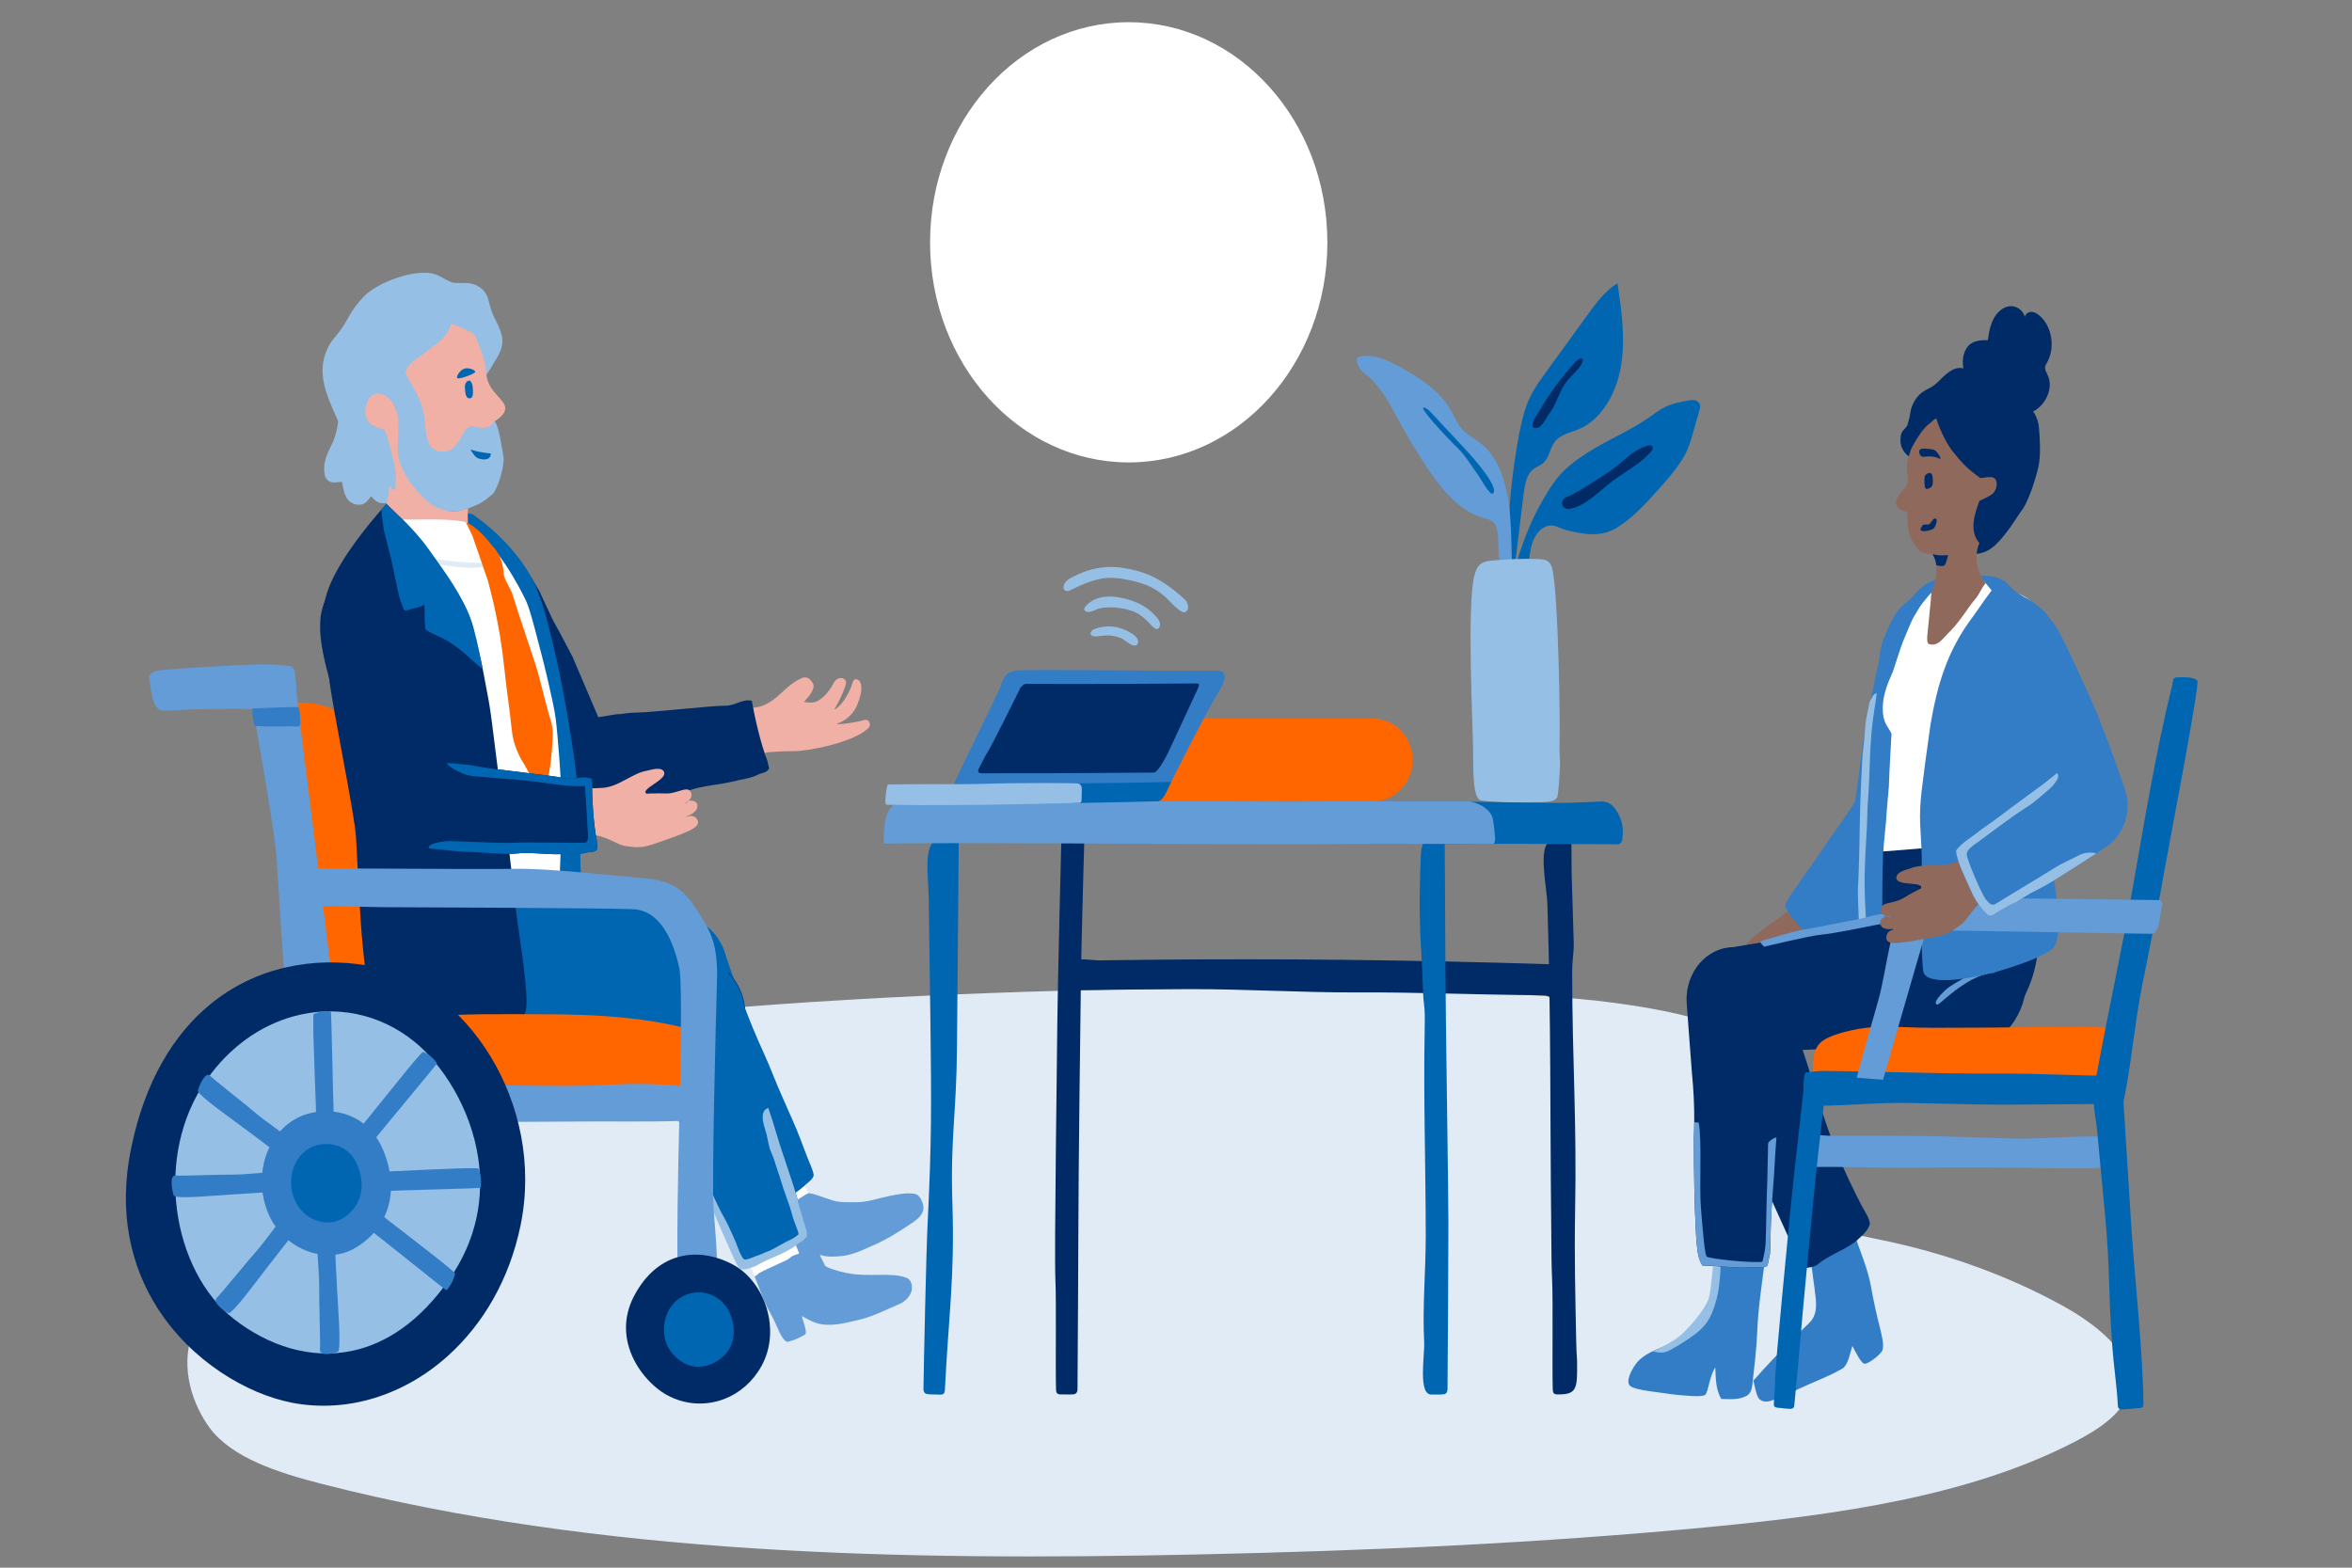 <?xml version="1.0" encoding="UTF-8"?>
<svg id="Ebene_1" xmlns="http://www.w3.org/2000/svg" version="1.1" xmlns:xlink="http://www.w3.org/1999/xlink" viewBox="0 0 522 348">
  <rect x="0" y="0" width="522" height="348" fill="#808080" stroke="none"/>
  <!-- Generator: Adobe Illustrator 29.6.1, SVG Export Plug-In . SVG Version: 2.1.1 Build 9)  -->
  <defs>
    <style>
      .st0 {
        fill: #f60;
      }

      .st1 {
        fill: #f0b0a6;
      }

      .st2 {
        fill: #639cd6;
      }

      .st3 {
        fill: #fff;
      }

      .st4 {
        fill: #0066b2;
      }

      .st5 {
        fill: none;
      }

      .st6 {
        fill: #337dc7;
      }

      .st7 {
        fill: #8f695c;
      }

      .st8 {
        fill: #96bfe5;
      }

      .st9 {
        fill: #e0ebf5;
      }

      .st10 {
        fill: #002b66;
      }

      .st11 {
        clip-path: url(#clippath);
      }
    </style>
    <clipPath id="clippath">
      <rect class="st5" x="27.93" y="4.93" width="459.78" height="340.58"/>
    </clipPath>
  </defs>
  <g class="st11">
    <path class="st4" d="M337.2,96.19c.53-2.74,1.16-5.48,2.34-7.96.95-2,2.24-3.78,3.52-5.54,3.07-4.24,6.14-8.47,9.21-12.71,1.95-2.69,3.98-5.46,6.72-7.09.89,6.06,1.79,12.26.79,18.3-1,6.04-4.29,11.98-9.48,14.12-1.89.78-4.09,1.14-5.34,2.9-.97,1.37-1.15,3.36-2.35,4.48-.66.62-1.55.87-2.26,1.42-1.58,1.22-1.97,3.59-2.23,5.71-.54,4.44-1.05,8.89-1.62,13.32-.7,5.35-2.32,3.39-2.11-.9.43-8.72,1.15-17.49,2.8-26.05"/>
    <path class="st10" d="M349.55,80.45c.35-.39.94-.9,1.42-.89.31,0,.35.24.32.47-.19,1.54-2.86,3.49-3.99,5.22-1.55,2.38-1.74,4.26-3.51,6.65-.83,1.13-1.68,3.48-3.26,3.08-1.33-.34.77-3.14,1.36-4.17,1.98-3.43,4.56-6.92,7.66-10.37"/>
    <path class="st4" d="M343.28,109.5c1.22-1.98,2.47-3.77,4.2-5.37,1.91-1.77,4.05-3.22,6.25-4.51,4.06-2.38,8.37-4.26,12.26-6.96,1.16-.81,2.29-1.69,3.55-2.31,1.61-.79,3.37-1.11,5.11-1.43.53-.1,1.07-.19,1.59-.05.52.14,1.01.57,1.09,1.16.04.33-.05.65-.14.97-.49,1.74-.99,3.48-1.48,5.22-.35,1.22-.69,2.44-1.2,3.59-.43.99-.98,1.91-1.56,2.8-1.42,2.14-3.09,4.05-4.78,5.94-2.59,2.9-5.23,5.79-8.35,7.96-.7.49-1.43.94-2.2,1.28-2.3,1.01-4.81.93-7.21.49-1.21-.22-2.49-.48-3.66-.9-1.01-.37-1.79-.86-2.93-.7-1.72.24-3.04,1.89-3.67,3.67-.63,1.79-.74,3.74-1.04,5.63-.28,1.77-1.02,27.46-3,27.83-2.79.52-.64-24.76-.26-26.18.05-.18.09-.35.14-.53,1.57-5.86,3.69-11.59,6.77-16.68.18-.3.36-.59.54-.88"/>
    <path class="st2" d="M332.52,120.53c-.02-1.77-.09-3.86-1.42-4.85-.55-.41-1.23-.54-1.88-.72-5.2-1.42-9.08-6.14-12.29-10.88-2.23-3.29-4.3-6.7-6.22-10.22-1.98-3.64-3.86-7.5-6.87-10.12-.66-.58-1.38-1.09-1.93-1.8-.55-.71-.92-1.67-.72-2.58,3.24-1.13,6.69.52,9.72,2.22,4.23,2.36,8.58,5.07,11.11,9.52.78,1.36,1.37,2.88,2.37,4.05,1.24,1.45,2.97,2.24,4.43,3.41,3.75,3.02,5.35,8.34,6.09,13.41.92,6.34.81,32.95.71,39.37-.01.73.16,3.55-.99,2.93-.84-.45-1.01-23.36-1.18-24.27-.57-3.11-.88-6.29-.92-9.47"/>
    <path class="st10" d="M355.48,105.79c1.44-.93,2.87-1.9,4.2-3.02.8-.67,1.56-1.39,2.38-2,1.09-.81,2.29-1.43,3.55-1.83.43-.13,1.01-.16,1.18.29.13.35-.12.72-.35,1-2.39,2.8-5.68,4.38-8.55,6.56-3.07,2.33-5.87,5.47-9.53,6.18-.97.19-2.05-.62-1.56-1.84.31-.76,1.26-.89,1.87-1.21,2.33-1.2,4.58-2.69,6.8-4.13"/>
    <path class="st4" d="M323.7,99.64c-3.16-3.03-8.64-9.12-7.8-9.16.84-.04,1.81,1.21,2.58,2.03,2.38,2.55,4.76,5.1,7.13,7.65.84.89,7.41,8.19,5.7,9.41-.66.47-2.73-3.4-3.21-4.04-1.27-1.7-2.9-4.44-4.41-5.89"/>
    <path class="st8" d="M326.95,166.87c-.1-6.39-1.4-33.05.29-39.16.21-.76.45-1.54.95-2.12.78-.89,1.99-1.07,3.1-1.17,3.34-.32,6.69-.43,10.04-.33.93.03,1.97.12,2.6.88.43.51.58,1.23.71,1.91,1.18,6.19,1.68,32.68,1.48,39-.06,1.84.2,2.84.08,4.68-.08,1.34-.23,4.31-.51,6.12-.28,1.81-4.5,1.29-6.32,1.43-3.1.24-8.66-.12-10.64-.42-1.98-.3-1.73-7.41-1.79-10.82"/>
    <path class="st9" d="M143.14,225.47c-24.3,2.48-51.42,11-53.26,22.8-1.36,8.74-4.46,24.52-14.56,26.77-41.34,9.21-35.95,32.2-28.79,41.91,4.91,6.67,15.27,10,25.04,12.49,61.78,15.79,128.61,17.05,194.02,15.63,38.18-.82,76.37-2.5,114.25-6.14,28.28-2.72,57.38-6.83,80.66-18.9,5.14-2.66,10.19-5.98,11.75-10.45,2.68-7.65-5.77-14.92-14.38-19.68-11.97-6.62-25.63-11.59-40.05-14.59-6.07-1.26-12.92-2.51-16.21-6.44-2.52-3.01-3-16.91-4.15-20.45-4.2-12.95-3.99-21.11-39.33-25.82-35.34-4.71-139.89-4.79-214.96,2.87"/>
    <path class="st10" d="M429.28,89.56c-.09,5.02-.45,9.9,3.74,11.81.38.17.06,9.39,1.15,10.64,1.08,1.26.82,9.57,2.2,10.39.21.12,2.09,1.35,5.08-.36,2.99-1.72,6.76-8.15,7-8.42,1.68-1.92,3.38-7.44,3.96-10.03.54-2.4.34-6.24.11-8.71-.41-4.44-4.5-6.91-8.01-9.1-.78-.49-1.62-.9-2.52-1-.45-.05-.91-.02-1.35-.14-.7-.19-1.27-.75-1.85-1.21-3.48-2.77-5.24-1.96-7.76.44-.63.6-1.22,1.27-1.93,1.76-.66.47-1.42.75-2.1,1.18-1.61,1.02-2.76,2.88-3.04,4.91-.16,1.15-.33,1.45-.61,2.56-.19.74-1.22,1.15-1.45,2.27-.73,3.44,2.01,4.94,2.01,4.94,0,0,1.15-1.4,1.87-2.65.31-.54.36-.93,1.1-.96,2.29-.1,1.88-2.78,3-4.99"/>
    <path class="st6" d="M411.68,274.23c-3.3,1.13-6.63,2.34-9.92,3.69.23,3.56.91,7.08,1.25,10.65.16,2.02-.08,3.85-1.59,5.21-3.49,3.34-6.9,6.76-10.2,10.37-.68.76-1.34,1.57-2.08,2.3.34,1.27.5,2.79,1.16,3.94.7.8,1.63.85,2.57.61,2.14-.64,4.22-1.59,6.19-2.62,3.27-1.57,6.84-2.81,9.97-4.66,1.25-1.03,1.54-3.39,2.08-4.94.81,1.49,2,4.02,2.79,3.95.79-.07,3.01-1.58,3.87-2.92.45-1.52-.19-3.41-.5-4.92-.78-3.02-1.45-6.03-2-9.14-.69-4.06-2.35-7.65-3.59-11.51"/>
    <path class="st10" d="M400.56,281.5c.85-.13,1.69-.19,2.51-.57,2.79-2.35,5.7-3.1,8.63-5.23,1.17-1.04,2.86-2.35,3.3-3.98-.11-1.47-1.22-2.88-1.86-4.14-4.01-7.79-6.44-13.6-9.13-22.03-3.15-9.88-4.04-14.25-7.72-20.82-1.17-2.09-2.21-3.41-2.71-4.64-.15-.36-.41-.98-.59-1.41-.07-.16-.16-.32-.24-.47-.12-.21-.24-.43-.37-.64-3.05-4.85-9.06-6.05-13.43-2.68-4.11,3.17-5.3,9.22-2.92,13.97,2.07,4.49,3.93,8.38,5.96,13.07,4.77,10.84,9.95,21.5,14.75,32.3,1.7,2.71,3.1,4.07,3.83,7.27"/>
    <path class="st10" d="M345.28,214.1c-.71,2.37-1.14,4.85-1.28,7.34-.72-.72-1.82-.53-2.79-.53-14.41-.1-26.46-.67-39.71-.61-12.57.06-25.14-.77-37.71-.73-8.05.03-16.09.11-24.14.24-.55.01-1.19-.03-1.49-.54-.16-.28-.18-.62-.19-.95-.01-1.12-.11-4.25.75-5.01.78-.68,4.13-.11,5.16-.12,3.68-.06,7.37-.1,11.05-.14,7.27-.07,14.55-.1,21.82-.1,14.64,0,29.28.17,43.92.48,8.2.17,16.41.39,24.61.66"/>
    <path class="st4" d="M208.03,186.3c-3.25,1.34-1.96,8.09-1.9,13.44.1,9.12.26,18.24.37,27.36.22,18.28.28,26.12-.62,44.38-.34,6.9-.82,30.03-.93,36.75-.01.86.35,1.16.88,1.24.8.11,1.95.06,2.75.1.86.04-.89.03.15.01.87-.01.96-.47.99-1.27.79-16.1,2.18-24.67,1.66-40.91-.49-15.23.91-19.87,1.01-35.17.09-14.84.31-30.46.38-45.33-2.18-.91-3.69-1.04-4.74-.61"/>
    <path class="st4" d="M320.61,184.58s.17,21.7.19,30.88c.02,9.18.65,48.24.66,56.03.01,6.91-.16,30.09-.2,36.81,0,.86-.38,1.16-.9,1.21-.99.11-2.01.03-3,.04.02.05.39.01.44.02-3.18.25-1.57-8.77-1.72-11.64-.41-7.83.35-15.68.35-23.53,0-15.24-.53-30.45-.24-45.68.14-7.04-.25-3.61-.44-10.64-.1-3.79-.41-7.56-.55-11.35-.21-5.58-.12-11.19.13-16.77.19-4.28,1.9-4.06,5.28-5.37"/>
    <path class="st10" d="M348.52,184.28c.25,8.31.5,16.63.75,24.94.06,2.13-.35,4.14-.35,6.23.04,21.46,1.05,32.52.65,53.97-.17,9.43.06,18.86.25,28.29.09,4.6.23,2.24.2,6.85-.03,4.2-.72,5.04-4.54,4.98.28.01.69.02.1,0-.88-.04-.95-.5-.97-1.3-.14-5.4.09-19.39-.14-24.24-.17-3.48-.14-6.97-.18-10.45-.31-27.74-.02-45.07-.86-72.8-.1-3.18-1.59-10.11-.35-12.95.92-2.1,3.81-2.5,5.66-3.22,0,0,.15,19.29.18,29.19"/>
    <path class="st10" d="M240.77,182.06s-.7,24.28-.85,33.46c-.15,9.18-.59,48.18-.58,55.97,0,6.91-.16,30.09-.2,36.81,0,.86-.38,1.16-.9,1.21-.8.09-1.95,0-2.75.02-.86.02.89.05-.15.01-.88-.04-.95-.5-.97-1.3-.14-5.4.09-19.39-.14-24.24-.27-5.57.39-50.02.43-56.97.04-6.95.95-42.97.95-42.97l5.16-2.01Z"/>
    <path class="st4" d="M355.19,177.92c2.3-.07,3.35,1.36,4.28,3.37.93,2.01.72,3.8.58,5.02-.08.68-.48,1.11-1.03,1.11-3.94,0-24.41-.14-27.03-.1-24.38.37-84.56-1.58-108.94-1.21-.17-11.13,7.21-7.15,15.65-7.04,8,.11,14.31.6,22.31.42,7.76-.17,49.59-1.2,57.34-1.55,3.42-.16,18.73.28,28.17.29,2.48,0,7.93-.28,8.65-.31"/>
    <path class="st2" d="M325.16,177.86c2.57-.08,5.88,1.78,6.21,4.15.19,1.36.39,2.95.45,4.05.04.81-.24,1.26-.42,1.26-.07,0-1.84.07-2.25.06-4.18-.02-22.58-.11-25.18-.07-24.38.37-83.45-.42-107.83-.04-.17-11.13,3.82-9.84,12.26-9.73,8,.11,15.96.38,23.96.2,7.76-.17,50,.3,57.98.2,4.32-.2,31.35.04,34.83-.07"/>
    <path class="st0" d="M61.31,156.28s7.17-1.02,11.41.69c4.24,1.71,6.54,4.72,7.63,10.71,1.08,5.99,1.99,23.63,3.37,30.39,1.38,6.76,5.2,26.45,4.81,26.45s-18.74-3.17-18.74-3.17c0,0-7.28-54.05-7.38-56.78-.1-2.72-1.09-8.28-1.09-8.28"/>
    <path class="st0" d="M168.94,144.04c-.01.09-.04.18-.07.28,0-.03,0-.04,0-.06.03-.07.05-.15.07-.21"/>
    <path class="st3" d="M177.48,261.42c.7,1.19,1.35,2.39,2.01,3.59l.04.07c.19.33.38.67.58,1,.06.12.11.26.16.41.98,2.61.17,5.7-2.05,7.29-2.17,1.56-4.97,1.17-6.74-.77-.06-.06-.12-.13-.17-.19-.02,0-.02-.02-.02-.03-.15-.18-.29-.38-.43-.59-.05-.06-.08-.11-.11-.17-.83-1.2-1.66-2.57-2.36-4.05.07-.2.16-.38.24-.57.23-.49.56-.92.99-1.18.45-.28.9-.63,1.32-1.01.69-.59,1.36-1.25,2.04-1.85,0,0,0-.01.01,0,1.4-1.26,2.83-2.27,4.48-1.93"/>
    <path class="st4" d="M159.73,208.99c.31.53.58,1.07.81,1.63.16.39.3.82.43,1.25,1.91,5.64,3.83,10.66,6.08,16.25.78,1.91,1.61,3.73,2.43,5.58.77,1.73,1.54,3.47,2.25,5.31,1.38,3.45,2.66,6.14,4.17,9.64.89,1.89,2.57,6.33,3.3,8.32.39,1.04,1.26,2.74,1.38,3.85.01.95-1.59,1.86-2.11,2.47-2.63,2.38-5.72,3.39-8.42,5.47-.87.38-2.56,1.39-3.44.81-.8-.63-1.76-2.82-2.37-3.69-2.71-4.8-6.34-11.7-9.12-16.44-.91-1.49-1.86-3.14-2.84-4.84-2.44-4.34-4.94-9.15-6.74-13.29-1.8-3.57-3.26-6.87-4.77-10.13-2.56-5.5-.99-12.33,3.77-15.76,5.09-3.66,11.89-2.07,15.2,3.57"/>
    <path class="st10" d="M149.88,216.14c.24.42.74.53,1.12.26.38-.27.48-.82.24-1.24-.24-.42-.74-.53-1.12-.26-.37.27-.48.82-.24,1.24"/>
    <path class="st2" d="M171.1,271.04c.33-.36.67-.72,1-1.08,2.38-1.7,4.76-3.76,7.33-5.11,1.62.17,3.3,1.01,4.99,1.49,1.79.65,3.56.52,5.4.53,2.63.05,4.94-.84,7.55-1.38,1.85-.36,3.78-.77,5.57-.49,1.29.16,2.12,2.16,2,3.44-.25,1.26-1.17,2.09-2.17,2.8-2.96,1.99-5.95,3.95-9.18,5.29-2.32,1.05-4.61,2.15-7.21,2.33-1.67.11-2.81.21-4.42-.32.19.7,1.83,3.22,1.49,3.94-1.05.99-2.28,1.87-3.58,2.43-.58.3-1.45-.63-1.8-1.23-.87-1.3-2.21-3.32-3.28-4.6-1.81-2.19-3.04-4.68-4.55-7.09.41-.41.67-.72.85-.97"/>
    <path class="st4" d="M111.71,133.79s.07.01.1.02c.01,0,.02,0,.03,0,.37.12.61.51.57.94-.05.48-.44.83-.88.78-.13-.02-.25-.07-.36-.14-.06-.04-.11-.09-.15-.15h0c-.14-.18-.22-.42-.19-.68.05-.48.44-.83.88-.78"/>
    <path class="st10" d="M115.92,125.88c.38.35.72.72,1.04,1.1.11.13.21.27.31.39.53.64.97,1.23,1.09,1.54.2.5,1.35,2.13,1.68,3.01.34.88,2.03,4.28,2.27,4.9s1.6,3.01,2.06,3.84c.45.82,2.71,5.17,2.71,5.17,1.29,3.12,7.15,16.59,8.12,19.21.03.06.06.14.08.21.01.03.02.03.04.05h0c1.47,3.3,1.14,7.38-1.13,10.37-2.5,3.29-6.56,4.24-9.95,2.67-.14-.07-.29-.13-.41-.22-.71-.43-1.34-.88-1.92-1.41-1.72-1.47-3.11-3.36-5-5.65-2.13-3.28-3.6-4.65-6.08-8.35-2.92-5.1-3.92-5.95-6.73-11.2-2.07-3.38-4.29-6.9-5.7-10.86-.05-.16-.11-.33-.15-.49-.31-.98-.56-2.03-.75-3.08,0-.02,0-.04,0-.05-.39-3.35.44-6.86,2.55-9.65,4-5.27,11.1-5.94,15.85-1.51"/>
    <path class="st4" d="M109.06,134.62s.06.04.09.06c.01,0,.02.01.03.02.31.26.42.73.23,1.12-.2.44-.69.62-1.09.39-.12-.07-.22-.17-.29-.28-.04-.06-.07-.13-.1-.2,0,0,0,0,0,0-.08-.23-.07-.49.04-.72.2-.44.69-.61,1.09-.39"/>
    <path class="st1" d="M188.63,153.1c-.65,1.51-2.17,3.94-3.48,4.41.79-1.22,2.4-4.56,2.61-5.82.21-1.26-1.84-1.86-2.79.02-1.09,2.15-2.68,3.52-3.72,4-1.04.49-2.8.09-2.8.09,1.32-1.44,2.71-3.14,1.84-4.34-.88-1.21-1.63-1.36-2.77-.72-3.3,1.57-4.87,4.69-8.48,6-.61.24-2.9.45-3.51.69h0c-1.71.37-3.21,1.78-3.71,3.87-.5,2.1.28,4.4,1.89,5.64,1.26.97,2.69,1.13,3.98.75,1.11-.26,2.4-.76,3.57-.76,2.19-.2,5.08-.19,5.08-.19,3.47-.03,13.38-2.06,16.43-5.16.73-.75.02-2.07-.94-1.76-1.69.55-6.52,1.21-6.04.81,0,0,3.11-.83,4.5-4.25,1.39-3.43.92-5.1.09-5.49-1.08-.52-1.09.73-1.74,2.24"/>
    <path class="st10" d="M166.85,155.55c.7,3.93,1.99,9.6,3.45,13.3l.41,1.76c-.71,1.05-1.43.82-2.49,1.35-1.78.91-3.9,1.05-5.78,1.57-2.21.56-6.91.98-9.05,1.79-2.22.79-8.25,1.49-10.49,1.89-1.21.3-6.25.89-8.98,1.12-.12.01-.24.02-.35.03-.51.06-.92.08-1.15.09-1.23.06-2.71.31-4.14.35-.74,0-1.47-.03-2.15-.18-.03-.02-.07-.02-.08-.02-.11-.03-.22-.06-.32-.07-.05-.01-.09-.04-.13-.04-.18-.03-.35-.1-.52-.14-.51-.17-1.01-.39-1.49-.68-.05-.03-.1-.06-.15-.09-4.12-2.48-5.69-8.18-3.52-12.82,1.22-2.56,3.31-4.26,5.69-4.86.54-.14,1.08-.21,1.63-.25.02,0,.05.01.08,0,.09,0,.18,0,.28,0,.67-.07,3.86-.38,4.9-.39.8-.11,1.45-.22,2.04-.33h0c1.19-.21,2.11-.4,3.32-.43,1.24-.21,2.51-.31,3.81-.33,2.79-.02,16.71-1.56,19.16-1.51,2.33.09,3.78-1.59,6.03-1.1"/>
    <path class="st4" d="M127.9,172.35c.8,7.6,1.63,45.84,1.63,45.84,0,0-.14.39-.55,1.01-1.24,1.93-4.92,6.05-14.07,7.23-12.08,1.55-14.33-7.57-14.33-7.57,0,0-7.33-47.64-8.09-54.88-.76-7.24.25-35.74-.13-39.37-.38-3.62,4-12.82,12.51-10.45,0,0,10.56,6.86,14.52,17.16.03.05.04.1.06.15.78,2.05,1.54,4.59,2.28,7.41.59,2.24,1.15,4.66,1.69,7.15,2.22,10.16,3.96,21.44,4.47,26.34"/>
    <path class="st4" d="M127.9,172.35c.8,7.6,1.63,45.84,1.63,45.84,0,0-.14.39-.55,1.01-.75-4.73-1.19-17.51-1.28-18.36-.15-1.47-.06-2.56-.2-4.02-.12-1.22-.15-3.28-.17-4.48,0-1.68-.21-3.64-.22-4.49-.01-1.97-.38-4-.47-5.76-.22-4.45-.25-5.64-.75-10.46-.42-3.99-.75-5.77-1.49-10.97-.28-1.89-1.22-7.64-1.67-10.25-.24-1.34-.29-2.63.25-3.86.1-.24.26-.42.45-.54,2.22,10.16,3.96,21.44,4.47,26.34"/>
    <path class="st10" d="M110.04,199.66v-.04s12.37,1.47,19.59,3.83c2.69.87,7.04,2.08,7.04,2.08,3.41,1.66,7.13,2.89,10.6,4.38,3.18,1.35,7.1,2.48,10.09,3.45.38.11.76.26,1.14.43,4.5,1.98,7.43,7.11,6.84,12.71-.7,6.67-6.15,11.45-12.16,10.68-.37-.05-.75-.12-1.1-.21-3.64-.9-7.29-1.7-11.52-2.19-2.75-.59-6.37-1.29-9.88-1.94-6.23-1.17-12.58-.65-18.75.89-2.31.58-4.72.7-7.1.32h-.08c-8.72-1.63-14.8-10.94-12.84-21.01,1.75-9.01,9.82-14.99,18.01-13.39.04,0,.08.02.12.02"/>
    <path class="st10" d="M106.82,217.69c.44.27,1.01.1,1.25-.4.25-.49.09-1.11-.36-1.39-.44-.28-1.01-.1-1.25.4-.25.49-.09,1.11.36,1.39"/>
    <path class="st3" d="M175.78,274.36c.55,1.27,1.06,2.56,1.58,3.84l.03.08c.15.35.3.72.45,1.08.04.13.08.28.11.43.68,2.73-.49,5.67-2.87,6.94-2.33,1.24-5.07.46-6.59-1.72-.06-.07-.1-.14-.15-.22-.02,0-.02-.02-.02-.03-.12-.2-.24-.42-.36-.65-.04-.06-.06-.12-.09-.19-.68-1.31-1.35-2.79-1.88-4.36.09-.19.2-.36.3-.53.28-.46.66-.83,1.12-1.03.48-.21.96-.5,1.43-.82.75-.48,1.49-1.05,2.24-1.54,0,0,0-.01.01,0,1.53-1.05,3.07-1.85,4.67-1.28"/>
    <path class="st4" d="M164.23,219.84c.25.57.45,1.15.61,1.74.12.42.21.86.28,1.29,1.24,5.87,2.57,11.11,4.15,16.97,1.09,3.91,2.37,7.5,3.38,11.46.97,3.62,1.93,6.47,3.02,10.15.66,2,1.82,6.64,2.31,8.72.27,1.09.94,2.89.93,4.02-.1.95-1.79,1.61-2.37,2.15-2.88,1.99-6.07,2.56-8.99,4.23-.9.26-2.69,1.01-3.5.32-.72-.74-1.42-3.04-1.93-3.98-2.13-5.15-4.93-12.51-7.14-17.6-2.57-5.7-5.59-13.26-7.42-19.34-1.37-3.8-2.44-7.28-3.56-10.72-1.9-5.81.44-12.37,5.56-15.1,5.47-2.91,12.03-.36,14.66,5.7"/>
    <path class="st10" d="M153.56,225.05c-.05.49.27.94.71.99.44.06.84-.3.9-.79.05-.49-.27-.93-.71-.99-.44-.06-.84.3-.89.79"/>
    <path class="st2" d="M168.48,282.6c.39-.29,4.88-2.31,6.05-2.86,1.17-.56.4-.75,3.15-1.57,1.56.48,3.08,1.65,4.67,2.45,1.65.99,3.54,1.55,5.35,1.92,2.58.57,5.16.47,7.82.45,1.88.01,3.84-.01,5.56.62,1.24.42,1.51,1.87,1.19,3.11-.44,1.19-1.36,2.16-2.46,2.66-3.24,1.38-6.41,3.06-9.81,3.74-2.45.58-4.9,1.21-7.49.87-1.66-.22-3.04-1.01-4.54-1.85.07.73,1.23,3.39.78,4.03-1.19.77-2.54,1.38-3.91,1.68-.62.18-1.64-1.56-1.88-2.21-.64-1.45-1.29-2.91-2.13-4.38-1.43-2.51-2.24-5.21-3.34-7.87.47-.33.77-.57.99-.78"/>
    <path class="st4" d="M116.69,123.62c-.05-.03-.1-.05-.16-.09.08.04.13.06.15.07t.01.02"/>
    <path class="st4" d="M80.85,141.45c.02-.06.02-.12.04-.19-.02.1-.02.16-.03.17t-.02.02"/>
    <path class="st8" d="M111.71,101.16c-.51-2.41-1.11-8.84-3.25-8.68-.5-1.75-.27-2.82-1.27-4.35-.88-1.34-1.72-2.56-2.91-3.6-2.4-2.11-5.42-3.32-8.46-3.65-2.14-.23-5.02-.93-6.07,1.15-.97,1.93.15,5.4.5,7.57.09.55.13,1.17-.17,1.63-.71,1.06-3-4.04-2.16-.29.83,3.75-2.8,3-2.78,4.46.02,1.46-.05,3.24-1.21,3.94-1.3.78-2.81-.47-3.8-1.69-2.4-2.98-4.61-6.51-5.91-10.25,1.96,1.22.77,7.46.18,9.32-.69,2.27-1.98,3.77-2.38,6.24-.12,1.12-.21,2.75.66,3.6.78.86,2.13.46,3.22.38.26,1.3.44,2.81,1.23,3.86.79,1.06,2,1.38,3.18,1.19.9-.27,1.49-1.12,2.09-1.87.76,1.1,1.7,1.77,3.22,1.55.9-.06,1.4-.87,1.87-1.13.91.75.52.25,1.55.88,1.61.9,2.61,1.25,4.83,1.63,2,.34,3.94.47,5.79.37.33.04.66.08.99.09,2.22.09,5.73-1.69,5.72-1.7.78-.39,1.55-.94,3.07-2.23,1.21-1.53,2.67-6.51,2.27-8.41"/>
    <path class="st1" d="M105.18,71.02s3.1,7.14,2.77,10.96c-.38,4.37,3.65,6.29,4.13,8.21.48,1.93-2.49,3.4-2.49,3.4,0,0-.34.83-1.18,1.12-1.11.39-1.42.37-3.27-.04-2.85-.64-2.62,5.74-7.03,5.6-4.43-.15-3.25-5.85-4.27-9.37-1.02-3.52-2.31-5.12-3.39-7.17-1.08-2.06-2.02-6.82,2.36-9.2,1.73-.94,3.24-6.24,6.72-5.43,2.67.63,5.66,1.91,5.66,1.91"/>
    <path class="st4" d="M108.93,100.69c0,1.42-1.47,1.42-2.4,1.18-1.11-.22-1.53-1.21-2.13-2.08,1.49.5,3.05.7,4.53.89"/>
    <path class="st4" d="M103.13,81.82c.99-.27,2.4.34,2.33.75-.07.41-3.56,1.67-3.94,1.39-.38-.28.53-1.86,1.61-2.14"/>
    <path class="st4" d="M104.01,84.49c.63-.15.88,1.05.92,1.66.04.81.22,2.21-.69,2.28-.91.06-.99-1.35-1.04-2.15-.14-.8.18-1.63.81-1.78"/>
    <path class="st1" d="M103.87,112.87c-.13,2.45-.02,4.07.14,7.15.57,6.36-3.56,12.07-9.3,12.81-5.8.75-11.05-3.86-11.72-10.29-.29-2.81.33-5.49,1.62-7.69h0c.59-1.83,1.14-1.94,1.53-4.79.19-.98.25-3.53.31-4.25.19-1.82.22-3.78-.05-5.6-.11-1.27-.71-1.08-1.52-1.7-1.18-.61-1.89-2.59-1.57-3.76-2.11-.56-3.49-3.47-1.54-6.32,1.95-2.86,4.91-.99,6.15,2.51,1.25,3.01-.28,8.03.66,11.16.93,3,2.36,5.13,4.46,7.41.04.03.07.08.1.11l.65.64c2.18,2.39,4.63,3.16,6.85,3.26.24,0,.5,0,.79-.04.78-.1,1.64-.34,2.43-.61"/>
    <path class="st3" d="M124.71,178.39c.1,3.22-.42,14.24-.42,14.24.11,9.81-6.49,18.31-15.47,19.46-8.62,1.11-16.5-4.93-18.82-13.88-.02-.07-.04-.15-.06-.24-.33-1.32-2.02-7.93-2.68-9.86-1.18-3.48-2.17-9.53-2.7-11.28-.81-2.72-3.93-10.21-5.4-14.61-.97-2.89-4.75-11.77-5.47-13.74-1.65-4.51-2.64-11.41-.61-15.97,1.84-4.13,4.76-9.39,7.88-12.64,1.64-1.7,3.06-3.03,3.75-3.6,1.62-1.34,4.84-.83,8.79-.95.89-.03,9.22-.15,10.32.86,6.71,4.82,11.49,14.19,12.93,17.2,1.04,2.15,2.81,9.65,3.56,12.38.37,1.38,2.55,10.19,3.01,13.71.47,3.53,1.26,14.08,1.4,18.92"/>
    <path class="st10" d="M106,192.83c0-.49.36-.9.81-.9s.81.4.81.9-.36.9-.81.9-.81-.4-.81-.9"/>
    <path class="st10" d="M88.77,191.48s-.31.95-1.21,2.79c-.64,1.29-1.71,3.53-2,5.16-.46,2.55-1.38,5.85-1.56,9.36-.58,10.73,4.15,16.18,7.08,18.86,2.26,2.07,4.37,2.81,6.6,3.24,1.96.38,6.26.78,9.27.39,1.97-.25,6.68-.2,9.17-1.44,3.34-1.67,4.58-4.45,5.7-9.74.3-1.4.75-4.94,1.39-12.84.53-6.45,1.37-13.86,1.37-13.86,0,0-4.35.4-6.11.4s-4.73.23-5.95.23-4.28,0-5.73-.18c-1.45-.17-6.97-.66-7.96-.66s-3.2-.49-4.97-.49-5.08-1.22-5.08-1.22"/>
    <path class="st9" d="M109.56,125.71c-.78.1-1.26.14-2.48.22-1.58.1-2.16.14-4.08.07-1.48-.05-3.19-.34-4.65-.58-4.95-.83-7.8-1.52-12.71-2.49-.88-.17-2.96-1-4.44-1.76.16-.22.29-.43.43-.63,1.09.13,2.73.36,3.71.56,2.71.51,3.71,1.56,6.36,2.03.78.13,4.42.79,5.38.99,5.05.98,11.45.83,11.45.83,0,0,.69.02,1.02.76"/>
    <path class="st4" d="M102.7,199.61v-.04s12.4-1.06,19.88-.2c2.79.31,7.26.61,7.26.61,3.63.94,7.48,1.4,11.14,2.16,3.35.68,7.39,1,10.49,1.35.39.03.8.1,1.19.19,4.75,1.03,8.48,5.49,8.83,11.11.41,6.7-4.16,12.5-10.2,12.96-.38.03-.75.03-1.12.02-3.72-.15-7.44-.2-11.69.18-2.8-.02-6.47.03-10.03.09-6.32.12-12.47,1.91-18.28,4.67-2.18,1.04-4.53,1.64-6.93,1.75h-.08c-8.84.18-16.35-7.74-16.09-18.04.24-9.22,7.18-16.72,15.5-16.81h.12"/>
    <path class="st10" d="M102.52,217.99c.48.18,1.01-.11,1.17-.64.16-.53-.1-1.11-.58-1.29-.48-.18-1.01.11-1.17.64-.16.53.1,1.11.58,1.29"/>
    <path class="st4" d="M147.18,203.07c-1.37.06-5.46.16-6.84.02-3.85-.53-22.1-3.59-26.98-3.71-1.84.08-5.53.74-6.66-.12,1.14-1.96,4.52-1.93,7.33-1.96,6.36.07,27.48,3.89,30.7,4.45l2.45,1.32Z"/>
    <path class="st10" d="M116.48,224.93c-1.46,2.05-4.91,4.06-6.26,4.79-3.39,1.83-10.33,2.07-17.63,1.31-7.3-.74-10.24-3.4-10.24-3.4,0,0-1.15-10.94-1.81-17.29-.67-6.35-1.22-19.22-1.53-24.51-.31-5.3-5.31-28.99-6-35.56-.69-6.55-3.14-12.15.15-20.26,2.58-6.36,8.87-13.9,11.46-16.85.63-.73,1.05-1.18,1.14-1.28.01-.01.02-.03.02-.03h.01s.08.08.14.13c.08.07.17.31.26.39.62.56,1.58,1.59,3.04,3.07,1.82,1.83,4.17,4.46,5.74,6.68.59.84,1.54,2.11,2.2,3.04,3.14,4.39,6.29,9,7.67,14.21.86,3.26,1.65,5.74,2.31,9.22.36,1.93.78,4.16,1.32,7.01.77,4.03,2.15,17.58,3.16,23.2.69,3.83,1.9,14.45,2.74,22.03.67,6.16,3.54,22.08,2.09,24.11"/>
    <path class="st0" d="M121.88,158.75c-1.15-3.92-1.92-7.79-3.14-11.6-1.62-4.98-3.33-9.84-4.85-14.74-.57-1.96-1.48-2.78-2.05-4.64.03-.11-.1-1.05-.11-1.16-.21-1.97-.98-3.69-2-4.91-1.72-2.07-3.75-4.71-6.33-5.75l1.46,3.02,3.45,10.02c.19.76,1.01,3.9,1.32,5.3,1.04,4.75,1.76,8.8,2.32,14.23.61,5.85,1,7.57,1.53,12.63.25,2.42.57,4.32,2.15,7.35,1.73,2.62,2.15,4.5,4.11,6.59.31.37.7.52,1.25.55.59-1.4.68-3.14.98-4.7.45-2.7.63-5.37.71-8.13.03-1.43-.38-2.7-.79-4.07"/>
    <path class="st0" d="M81.5,138.42s.01.07.01.11v.04c0,.42-.27.8-.65.87-.43.08-.85-.23-.92-.71-.02-.15-.01-.29.02-.42.02-.07.05-.14.08-.2,0,0,0,0,0,0,.12-.2.3-.35.53-.4.43-.08.84.23.92.71"/>
    <path class="st4" d="M86.39,143.72c.01-.06,0-.12.02-.2,0,.1,0,.16,0,.18t-.02.02"/>
    <path class="st10" d="M91.73,132.07c.27.46.5.92.7,1.39.07.16.13.33.2.48.34.78.6,1.5.63,1.83.06.54.72,2.48.81,3.42.1.96.8,4.75.87,5.43.07.67.74,3.4.96,4.34.22.93,1.22,5.82,1.22,5.82.4,3.4,2.44,18.18,2.67,21.01.01.07.02.15.02.22,0,.03,0,.04.02.06h0c.53,3.63-.86,7.43-3.82,9.55-3.26,2.33-7.39,1.92-10.22-.69-.12-.11-.24-.22-.34-.34-.56-.64-1.05-1.28-1.46-1.98-1.25-1.96-2.08-4.23-3.28-7.03-1.17-3.83-2.21-5.61-3.6-9.96-1.44-5.83-2.17-6.96-3.46-12.9-1.08-3.9-2.27-7.99-2.57-12.23,0-.18-.01-.35-.02-.52-.04-1.04,0-2.12.1-3.19,0-.02,0-.03.01-.05.51-3.33,2.23-6.41,4.99-8.39,5.22-3.74,12.18-2.07,15.56,3.71"/>
    <path class="st1" d="M143.76,171.04c1.25-.31,3.25-.83,3.64.4.58,1.71-5.42,3.75-3.91,4.75.59-.05,1.13-.08,1.63-.06h.04c1.53-.09,2.59.12,3.66-.06,2.09-.33,3.72-1.45,4.41-.39.56.86.1,1.63-.43,2.15-.48.18-.83.59-.9.69.1-.05.53-.3.9-.69.15-.07.31-.12.49-.11.78.03,1.52.3,1.5,1.24-.02,1.3-1.76,2.06-2.85,2.42.44-.11.97-.21,1.39-.25.85-.05,1.48.62,1.59,1.29.21,1.29-2.53,2.23-3.64,2.71-1,.44-4.94,1.81-5.67,2.06-.07.03-.12.04-.12.04-.32.12-.62.22-.91.29-2.36.74-3.42.62-5.89.27-1.61-.19-4.73-2.63-7.41-2.32h-.01c-2.25.09-4.3-1.61-4.81-4.13-.57-2.84,1.05-5.66,3.62-6.28.56-.14,1.12-.16,1.66-.07.64-.06,1.29-.03,1.93-.09,3.79-.24,6.55-3.29,10.1-3.86"/>
    <path class="st10" d="M131.38,172.92c.01,4.01.29,9.85,1.09,13.78l.1,1.81c-.88.89-1.55.5-2.67.8-1.9.52-4.01.21-5.95.31-2.26.08-6.96-.5-9.19-.16-2.31.3-8.35-.28-10.63-.36-1.24.04-6.29-.45-9.01-.8-.12-.02-.24-.03-.34-.04-.51-.05-.92-.12-1.15-.16-1.22-.2-2.71-.27-4.13-.53-.73-.15-1.44-.34-2.08-.63-.02-.03-.06-.04-.08-.04-.1-.05-.21-.1-.3-.14-.05-.02-.08-.06-.12-.07-.17-.07-.32-.17-.48-.25-.47-.27-.93-.6-1.35-.98-.05-.04-.09-.08-.13-.12-3.62-3.31-4.18-9.24-1.25-13.33,1.63-2.25,3.99-3.48,6.42-3.56.55-.03,1.1.02,1.64.1.02.01.05.02.08.02.09.01.18.04.27.05.68.07,3.86.45,4.87.65.8.06,1.47.09,2.06.11h0c1.2.04,2.14.06,3.33.29,1.25.06,2.52.23,3.8.49,2.74.57,16.67,2,19.07,2.57,2.27.58,3.99-.76,6.1.2"/>
    <path class="st4" d="M131.38,172.92c.01,4.01.29,9.85,1.09,13.78l.1,1.81c-.88.89-1.55.5-2.67.8-1.9.52-4.01.21-5.95.31-2.26.08-6.96-.5-9.19-.16-2.31.3-8.35-.28-10.63-.36-1.24.04-6.29-.45-9.01-.8-.08-1.17,2.93-1.47,4.07-1.58,1.18-.11,12.32.55,14.71.37,2.39-.19,14.84.06,15.9-.02,1.06-.08.61-2.35.56-3.95-.05-1.61-.54-8.64-.54-8.64,0,0-1.77.12-4.03-.07-2.25-.2-7.57-1.04-9.98-1.25-2.42-.2-8.57-.7-10.56-.84-1.98-.14-3.82-1.19-4.5-1.57-.51-.29-1.31-.92-1.68-1.36,1.2.03,2.14.05,3.33.28,1.25.06,2.52.23,3.8.49,2.74.57,16.67,2,19.07,2.57,2.27.58,3.99-.76,6.1.2"/>
    <path class="st4" d="M107.16,148.58c-2.25-1.77-4.22-3.96-6.71-5.56-1.86-1.43-4.06-1.95-6.01-3.29-.28-1.82-.11-3.68-.24-5.47-.99.41-1.88.74-2.98.94-1.12.4-1.5.66-1.83-.5-.95-2.17-1.29-4.75-1.83-7.06-.45-2.44-1.07-4.9-1.7-7.35-.22-.89-.45-1.77-.68-2.66-.19-1.3-.35-2.58-.49-3.87-.03-.2-.06-.41-.08-.61.64-.73,1.05-1.18,1.14-1.28.01-.01.02-.03.02-.03h.01s.01,0,.02.02c.01,0,.02.01.02.01.03.03.05.07.09.1.08.07.15.15.24.22,1.1,1.09,2.25,2.14,3.35,3.2,1.82,1.83,3.94,4.14,5.51,6.35.59.84,1.24,1.72,1.9,2.66,3.13,4.39,6.8,9.74,8.18,14.94.86,3.26,1.38,5.75,2.05,9.23"/>
    <path class="st8" d="M170.5,245.91c.62,1.81,1.22,3.62,1.76,5.54,1.06,3.59,2.1,6.41,3.28,10.06.72,1.98,1.98,6.59,2.54,8.65.29,1.08,1.01,2.86,1.03,3.99-.08.96-1.79,1.7-2.37,2.26-2.9,2.12-6.12,2.84-9.05,4.65-.91.29-2.72,1.14-3.55.48-.75-.71-1.51-2.99-2.04-3.92-2.28-5.07-5.28-12.33-7.63-17.34-.77-1.58-1.58-3.32-2.41-5.12.62-.25,1.27.27,1.56.79.58,1.05,1.31,2.03,1.85,3.08.91,1.77,1.65,3.58,2.41,5.44.47,1.14,1.03,2.24,1.54,3.35.72,1.54,1.46,2.62,2.18,4.17.77,1.67,1.46,3.07,1.99,4.54.33.89.85,2.28,1.47,2.98.45.22,1.17-.11,1.25-.11.61-.22.74-.27,1.49-.58.15-.06.67-.24.85-.3.62-.21.84-.4,1.47-.62,1.15-.4,2.15-1.01,3.22-1.62.89-.51,1.6-.84,2.32-1.2.59-.29.84-.55,1.41-.91.36-.21-.11-1.16-.19-1.4-.29-.82-.52-1.4-.78-2.12-.28-.82-.49-1.82-.77-2.64-.74-2.21-1.38-3.78-1.98-5.8-.55-1.84-.9-2.63-1.44-4.47-.2-.67-.73-1.89-.99-2.53-.2-.49-.63-2.66-.74-3.2-.25-1.32-2.1-5.2.31-6.07"/>
    <path class="st0" d="M98.3,225.57c1.97-.53,15.12-.45,20.85-.42,5.73.03,22.82-.21,35.74,3.88,2.17.69.51,16.06-1.06,16.28-1.57.22-28.25-.61-34.98,0-6.73.61-14.47-.54-16.62-2.29s-3.93-17.45-3.93-17.45"/>
    <path class="st2" d="M153.5,248.61c-1.86.42-14.29.36-19.71.33s-31.11.34-33.16-.22c-2.04-.56-1.49-7.69,0-7.86,1.49-.17,27.07.49,33.44,0,6.36-.49,18.02-.31,20.06,1.08,2.03,1.39-.63,6.67-.63,6.67"/>
    <path class="st2" d="M65.21,192.8c1.17-.16,41.54.22,49.02.06,7.49-.16,22.15,1.57,27.56,1.99,5.41.42,8.98,1.26,12.3,6.29,3.32,5.03,5.29,7.83,5.04,16.5-.25,8.67-1.18,44.57-.76,50.59.42,6.02,1.49,16.1,0,16.75s-7.19,1.2-7.78-1.24c-.59-2.44,0-28.62.15-34.16s.78-31.25.04-34.6c-.74-3.36-3.08-12.88-10.33-13.16-7.26-.28-55.44-.44-55.44-.44l-17.44-.33-2.35-8.27Z"/>
    <path class="st2" d="M65.52,149.71c-.06-.62-.18-1.31-.65-1.64-.24-.17-.52-.21-.8-.24-2.29-.3-4.61-.41-6.91-.35-4.58.12-19.25.98-21.79,1.33-.75.11-1.6.28-2.02.98-.31.51-.3.07-.24.69.12,1.37.69,4.7.96,5.32.39.92,1.06,1.96,2.12,1.96,1.78,0,3.78-.16,4.44-.2,7.38-.37,16.58-.04,23.96-.2.29,0,.6-.02.83-.21.33-.28.38-.8.39-1.27.05-2.43-.04-3.75-.29-6.17"/>
    <path class="st2" d="M55.86,155.85s4.87,26.83,5.45,33.9c.58,7.07,1.59,26.65,2.01,27.93.42,1.29,4.89,2.37,6.47,2.27,1.57-.09,3.81-2.09,3.81-3.19s-7.69-60.81-7.78-63.03c-.08-2.22-4.24-1.47-4.24-1.47l-5.72,3.58Z"/>
    <path class="st6" d="M55.98,157.55s.18,3.22.58,3.53c.4.3,7.07.12,8.17.15,1.09.03,1.83.23,1.9-.37.07-.6-.04-3.74-.45-3.86-.42-.13-7.58.15-8.41.2-.83.05-1.81-.06-1.78.35"/>
    <path class="st10" d="M147.99,309.65c4.04,2.26,8.76,2.48,12.91.84,3.26-1.3,6.17-3.75,8.11-7.27,2.21-4,2.39-8.69,1.13-12.84-1.26-4.16-3.95-7.79-7.5-9.68-3.95-2.11-8.55-2.9-12.79-1.46-3.37,1.14-6.52,3.69-8.94,8.1-2.34,4.25-2.39,8.39-1.25,11.97,1.52,4.79,5.17,8.59,8.32,10.35"/>
    <path class="st4" d="M161.22,290.14c-1.33-1.91-3.38-3.05-5.55-3.24-1.71-.14-3.5.31-5.09,1.46-1.8,1.3-2.84,3.36-3.14,5.5-.3,2.14.15,4.36,1.34,6,1.32,1.82,3.2,3.19,5.37,3.49,1.73.24,3.65-.21,5.63-1.65,1.91-1.39,2.78-3.23,3.01-5.09.31-2.48-.53-4.99-1.56-6.48"/>
    <path class="st10" d="M64.72,311.37c12.41,2.4,25.08-1.68,34.82-10.51,7.66-6.94,13.51-16.82,15.98-28.79,2.81-13.59-.25-27.1-6.72-37.67-6.47-10.57-16.35-18.21-27.18-20.06-12.06-2.06-24.83.29-34.97,8.61-8.07,6.62-14.48,17-17.55,31.95-2.97,14.43.03,26.25,5.75,35.31,7.65,12.11,20.19,19.28,29.88,21.15"/>
    <path class="st8" d="M91.98,231.24c-7.76-6.31-17.6-8.18-26.84-5.63-7.27,2-14.16,6.73-19.36,14.18-5.91,8.46-7.8,19.05-6.49,28.86,1.3,9.81,5.8,18.83,12.64,24.16,7.62,5.94,17.02,9.05,26.39,7.02,7.45-1.62,14.88-6.5,21.37-15.81,6.27-8.99,7.7-18.37,6.46-26.84-1.66-11.33-8.1-21.01-14.16-25.94"/>
    <path class="st6" d="M66.01,248.15c-3.71,1.89-6.36,5.55-7.41,9.87-.83,3.4-.67,7.21.75,10.88,1.61,4.17,4.77,7.13,8.32,8.61,3.55,1.48,7.5,1.5,10.69-.22,3.56-1.91,6.54-5.13,7.79-9.4.99-3.4.89-7.45-.89-12.04-1.72-4.43-4.57-6.95-7.65-8.19-4.13-1.65-8.7-1-11.6.48"/>
    <path class="st6" d="M69.63,225.11c.2-.13,1.06-.47,1.85-.58.95-.13,1.85,0,1.94,0,.17.02.39,17.31.77,26.14.1,2.42.93,10.88.14,12.8-.73,1.77-2.93.82-3.7-.67-1.66-3.19-.48-9.57-.44-13.58.03-2.77-.79-19.5-.66-23.33.02-.47.04-.75.09-.78"/>
    <path class="st6" d="M70.42,260.32c1.12-.99,2.4-1.21,3.58-.61-.35,8.9.44,17.73.82,26.57.1,2.42.99,13.4.19,13.77-.81.38-4.14,1.19-4-.46.13-1.53-.22-10.76-.18-14.77.03-3.11-1.83-23.24-.4-24.5"/>
    <path class="st6" d="M106.2,259.43c.11.22.43,1.17.52,2.06.12,1.05,0,2.05,0,2.16-.01.19-15.62.44-23.59.85-2.19.11-9.82,1.03-11.55.15-1.59-.81-.74-3.24.61-4.1,2.88-1.84,8.64-.53,12.26-.48,2.5.03,17.6-.88,21.06-.74.43.02.67.05.7.1"/>
    <path class="st6" d="M74.42,260.3c.89,1.24,1.09,2.66.55,3.97-8.04-.39-16,.49-23.97.91-2.18.11-12.09,1.1-12.43.2-.34-.89-1.07-4.59.41-4.44,1.38.14,9.71-.25,13.33-.2,2.81.03,20.97-2.03,22.11-.44"/>
    <path class="st6" d="M93.9,233.49c.22.06,1.06.48,1.7,1.01.76.64,1.33,1.42,1.4,1.5.12.15-10.58,12.74-15.85,19.38-1.45,1.82-6.16,8.54-7.93,9.3-1.63.71-2.62-1.66-2.24-3.33.81-3.57,5.66-7.24,8.21-10.1,1.76-1.97,11.67-14.62,14.17-17.28.31-.33.5-.5.56-.49"/>
    <path class="st6" d="M72.36,259.4c1.43.15,2.48.98,2.95,2.32-5.84,6.13-10.81,13.08-16.08,19.72-1.45,1.82-7.7,10.39-8.51,10.04-.81-.35-3.72-2.34-2.59-3.41,1.05-1,6.59-7.9,9.14-10.75,1.97-2.21,13.27-18.11,15.09-17.91"/>
    <path class="st6" d="M101,282.71c-.03.25-.3,1.22-.71,1.99-.48.92-1.11,1.64-1.18,1.71-.12.14-12.67-10.13-19.25-15.15-1.8-1.38-8.38-5.77-9.28-7.63-.83-1.71,1.18-3.08,2.72-2.86,3.29.46,7.16,5.37,10.02,7.84,1.97,1.7,14.49,11.11,17.16,13.54.33.3.51.49.5.55"/>
    <path class="st6" d="M75.23,262.09c.03,1.59-.58,2.84-1.73,3.53-6.18-5.7-13-10.34-19.58-15.36-1.8-1.38-10.22-7.24-10-8.18.22-.94,1.65-4.37,2.75-3.25,1.02,1.04,7.86,6.31,10.72,8.78,2.22,1.91,17.8,12.45,17.84,14.48"/>
    <path class="st4" d="M68.93,254.73c-2.03,1.03-3.48,3.03-4.05,5.39-.45,1.86-.36,3.94.41,5.95.88,2.28,2.61,3.9,4.55,4.71,1.94.81,4.1.82,5.84-.12,1.94-1.04,3.57-2.8,4.25-5.14.54-1.85.49-4.07-.48-6.58-.94-2.42-2.49-3.8-4.18-4.47-2.26-.9-4.76-.55-6.34.26"/>
    <path class="st6" d="M426.95,142.27c-.25.41-.16.97.21,1.25.37.28.87.17,1.12-.23s.16-.97-.21-1.25c-.37-.28-.87-.17-1.12.23"/>
    <path class="st6" d="M432.69,135.28c1.54,1.17,2.66,2.79,3.3,4.57.04.12.08.23.12.35.12.4.22.8.3,1.21.03.15.07.3.09.44.02.11.03.22.04.34.04.32.07.63.09.95,0,.06,0,.12,0,.18.03.22.04.43.05.63.02.81,0,1.65-.07,2.5-.03.42-.06.86-.11,1.3-.71,5.2-1.94,10.39-2.9,15.52-.99,5-1.97,9.86-2.99,14.81-.39,1.91-.65,3.94-1.04,5.77-.06.36-.15.71-.25,1.07,0,.01,0,.02,0,.04,0,0,0,0,0,0-.26.93-.65,1.83-1.17,2.67-2.87,4.64-8.59,5.83-12.78,2.65-2.45-1.86-3.82-4.8-3.98-7.85h-.01c-.24-.9.38-4.65.57-6.22.7-4.34,1.26-10.41,2.16-15.19,0,0,1.81-9.39,2.01-10.2.2-.81.96-4.71,1.44-5.74.26-.54.81-3.28,1.67-5.41.01-.02.02-.03.02-.05.08-.23.18-.43.27-.62,0-.03.02-.05.03-.07.16-.35.35-.7.56-1.04,2.82-4.57,8.45-5.74,12.58-2.6"/>
    <path class="st6" d="M420.03,137.97c-2.84,4.6-1.78,10.88,2.37,14.03,4.15,3.15,9.82,1.97,12.66-2.63,2.84-4.6,1.78-10.88-2.37-14.03-4.15-3.15-9.82-1.97-12.66,2.63"/>
    <path class="st7" d="M387.66,224.16c-.11-1.67.24-3.55,1.17-4.69-.14,1.49-.16,4.22.22,5.44.38,1.21,2.43.6,2.41-1.56-.02-2.47.74-4.53,1.42-5.53.68-1,2.39-1.63,2.39-1.63-.5,1.98-.94,4.22.36,4.78,1.3.56,2.02.28,2.72-.9,2.16-3.18,2.11-6.75,4.66-9.89.42-.54,2.31-1.99,2.74-2.53h0c1.15-1.11,1.8-2.8,1.61-4.61-.31-2.9-2.67-4.97-5.29-4.63-1.11.14-2.07.72-2.81,1.53-.84.84-1.74,1.99-2.75,2.63-1.81,1.39-4.46,3.06-4.31,2.97-1.99,1.69-3.77,2.86-4.86,4.41-.19-.05-.8,1.23-1.18,2.21,0,0-2.44,6-2.11,9.74s2.21,5.26,3.1,5.15c1.17-.15.61-1.23.5-2.9"/>
    <path class="st6" d="M415.49,173.33c4.25-3.08,9.94-1.77,12.73,2.94,1.81,3.07,1.93,6.82.62,9.91-.1.28-.22.63-.41.92-.07.1-.57.89-.63.97-.13.19-.84,1.09-1.09,1.42-2.63,3.42-4.23,5.46-6.32,8.06-2.25,2.83-3.49,4.29-5.73,6.59l-1.84,2.21s-.57.81-.57.81c-1.34,1.2-1.95,1.96-3.05,3.26-.5.59-1.21,1.73-1.95,1.85-1.37-.49-3.24-1.72-4.73-3.2l-4.04-4.45c-.96-1.19-1.79-2.24-2.28-3.42.31-1.71,2.88-4.74,3.84-6.35,1.66-2.29,3.38-4.67,4.93-7.04.01-.02,5.18-7.45,5.18-7.45l2.99-4.6s.03-.03.05-.04c.62-.91,1.38-1.72,2.29-2.39"/>
    <path class="st6" d="M420.08,181.1c-.37.27-.48.83-.23,1.24.25.41.75.53,1.12.26s.48-.83.23-1.24c-.25-.41-.75-.53-1.12-.26"/>
    <path class="st6" d="M427.51,129.57c-3.7,2.98-1.36,1.61-5,4.64-2.16,1.86-3.49,5.18-4.59,7.95-1.15,2.71-1.4,12.13-1.88,15.06-1.3,7.87-.88,13.68-1.55,21.6-.14,7.87-.89,11.75-1.03,19.62-.05,3.28-.37,13.65-.29,14.65,0,2.69.11,3.34,1.05,3.7,1.59.65,8.09.7,8.09-.21.05-4.63-1.39-8.82-1.39-13.03-1.02-4.03-.64-7.47-.59-10.82.1-3.62.53-7.61.48-11.23.19-4.57-.1-7.95.52-12.47.38-5.64,1.47-11.3,2.71-16.78.96-4.31,3.34-7.2,4.4-11.46,1.01-3.72,3.35-9,4.69-12.56-.34-.74-1.89-.28-5.61,1.33"/>
    <path class="st8" d="M413.15,216.03c0,.15.08.49.26.56.37.12,1.01.29,1.24.33-.01-2.97-.61-14.27-.74-17.21-.33-7.87.44-13.01.58-20.88.67-7.91.26-13.73,1.55-21.6.14-.8.3-1.98.48-3.36-.15.04-.3.1-.47.18-.32.15-.64.99-1.08,1.67-.31,1.34-.67,3.27-.76,3.7-.25,1.19-.53,6.07-.74,7.24-.22,1.19-.66,12.73-.67,14.55-.02,1.81-.24,13.35-.44,15.57-.16,1.66.41,13.19.81,19.26"/>
    <path class="st3" d="M418.12,187.13c.02-.42.34-3.42.46-4.73.17-3.03.48-5.72.63-7.75.19-5.24.31-6.3.55-11.07,0,0,.02-.25.05-.71-.84-1.76-2.05-2.41-1.95-5.96.07-2.73,1.14-5.37,2.22-7.76,0,0,0,0,0,0,.61-1.82,1.2-3.58,1.73-5.25.43-1.33,1.51-3.83,2.34-5.77.51-1.2.92-1.69,1.85-3.28.32-.55,1.12-1.54,1.85-2.41.63-.74,1.64-1.73,2.24-2.25.33-.28.65-.54.92-.76.5-.38.88-.66,1.09-.77,3.43-1.7,5.5-1.32,7.04-.44.69.38,1.26.88,1.8,1.31.11.08.22.17.34.25.09.06.18.12.28.17,1.46.83,3.39.94,5.02,1.43l.56.13c2.1.75,2.14.91,2.77,1.32,2.39,1.57,2.56,3.56,2.56,3.56.91,1.94.74,5.12.61,8.24-.24,5.76-1.89,12.33-2.91,17.31-1.8,8.8-2.5,18.52-2.48,22.46,0,1.02.25,3.11.37,5.03.03.41.05.83.06,1.24,0,.29.01.56,0,.82,0,.08-.01.16-.02.24,0,.06,0,.12,0,.19,0,.11-.03.21-.03.32-.02.19-.03.37-.06.56-.93,8.78-7.9,15.32-15.95,14.74-6.97-.5-12.51-6.17-13.82-13.41-.02-.12-.05-.22-.08-.34-.14-.79-.2-1.54-.22-2.31h0c-.01-.54,0-1.08.02-1.64,0-.02,0-.05,0-.07,0-.02,0-.03,0-.05.04-.79.09-1.64.15-2.58"/>
    <path class="st10" d="M452.47,209.83c.45-4.04-.83-7.92-1.06-9.46-.5-3.44-1.21-7.12-1.57-7.98-1.18-2.81-1.97-5.77-1.97-5.77l-29.98,2.39s-.26,12.5-.1,17.84c.08,2.75.56,10.78,1.71,13.19,1.91,3.95,8.74,8.18,12.65,8.13,6.82-.08,14.33-.89,16.72-6.05,1.55-3.35,2.86-5.69,3.59-12.29"/>
    <path class="st6" d="M439.43,127.89s3.11-.43,5.32,1.06c2.22,1.49-.1,5.33-.1,5.33l-5.22-6.39Z"/>
    <path class="st10" d="M382.71,213.14c3.42-.75,11.18-2.66,14.71-3.49,1.21-.26,2.41-.55,3.63-.85,1.45-.36,2.92-.71,4.4-1.01,6.1-1.88,12.08-3.41,18.23-4.98,1.43-.52,2.16-.81,3.04-1.1,1.91-.69,2.48-.9,3.87-1.41,4.77-1.73,9.78-.49,13.41,2.78,2.03,1.84,3.64,4.32,4.52,7.3,1.19,4.02.83,8.21-.72,11.75-.62,1.42-1.44,2.74-2.42,3.91-1.58,1.88-3.6,3.34-5.95,4.19-1.5.54-3.02.79-4.51.78h0s-.03,0-.07,0c-.46,0-.92-.04-1.37-.1-2.06-.15-4.41-.38-5.49-.46-1.52-.11-2.86-.41-4.56-.52-1.27-.09-4.55-.17-5.43-.13-.88.04-5.03.28-5.73.35-.71.07-6.58.78-7.42.86-.18.02-2.79.43-4.02.7-5.59.88-12.51,2.03-14.44,2.41-.03.01-.88.16-.92.16-4.45.55-8.78-2.39-10.23-7.29-1.66-5.62,1.11-11.65,6.19-13.49.29-.11,1.17-.34,1.27-.35"/>
    <path class="st10" d="M434.88,214.41c-.44.1-.72.57-.64,1.05.09.48.51.8.95.71.44-.1.72-.57.64-1.05-.08-.49-.51-.8-.95-.71"/>
    <path class="st7" d="M420.82,111.89c.25,1.17,1.44,1.56,2.47,1.68,0,3.5.07,5.73,2.58,8.51.35.39,1.12.83,3.04.92.41.76.77,1.55.84,2.48,0,.06.01.09.01.14.09,1.71-.09,3.12-.72,4.73,0,.01-.01.01-.01.03-.12.31-.23.63-.34.94-.07.87-.17,1.19-.17,2.05-.19,2.04-.26,2.15-.45,4.5-.22,2.68-.74,4.88.11,5.13,1.3.37,2.25-.32,3.24-1.42,1.18-1.31,1.85-1.74,3.62-4.07,1.52-2,2.27-3.32,3.25-4.41.98-1.09,1.44-2.56,2.44-3.66-1.74-1.75-2.84-5.71-1.42-8.89-2.38-2.64-1.03-6.6,0-9.37.98-.49,2.12-.9,3-1.63.76-.77,1.25-2.52.38-3.37-.87-.6-2.22-.07-3.21-.07-2.78-2.06-3.63-2.89-5.7-5.39-1.63-1.96-3.19-5.09-4.05-7.84-.67.23-.94.79-1.88,1.45-1.16,1.05-1.97,2.22-3.39,4.73-.28.52-.48,1.09-.66,1.66,0,0,0,.01-.01.03-.15.47-.3.97-.43,1.46,0,.01,0,.04-.01.07-.12.85-.25,1.69.01,2.99.23,1.12.08,2.21-.62,3.08-.94,1.17-2.16,2.32-1.91,3.54"/>
    <path class="st10" d="M439.57,202.33c5.97,1.94,10.28,8.13,10.18,15.35-.01.82-.08,1.62-.2,2.41-1.15,7.44-7,13.06-14,13.06l-.5-.02-2.87-.71c-2.71-.93-4.86-1.1-7.26-.91-4.57.35-8.23.82-11.84.97-9.21.48-22.72,1.02-28.09,1.02,0,0-.25,0-.7-.05-5.53-.42-9.86-5.54-9.76-11.73.08-5.59,3.71-10.19,8.47-11.2.25-.06.5-.1.75-.12,7.18-1.22,17.84-2.98,23.03-3.88,0,0,1.29-.26,1.7-.32l4.07-.79,14.41-2.46,3.65-.72,2.89-.44.38-.06c1.87-.06,3.73.05,5.67.6"/>
    <path class="st2" d="M425.28,202.17c2.74-.11,5.24-.76,7.97-.49.04.59.08,1.22.12,1.86-4.33,1.04-8.56,1.12-12.93,1.25-2.04.07-3.98.51-5.93.89,0,0-7.44,1.55-10.39,1.81-2.4.21-12.6,2.67-12.6,2.67,0,0-.55-.57-.86-.98,0,0,.51-.53,1.31-.62,1.71-.42,5.49-1.68,8.22-2.17,3.56-.63,13.14-2.53,13.14-2.53h0c3.85-1.19,7.82-1.42,11.95-1.69"/>
    <path class="st10" d="M435.25,216.52c-.11,0-.22.02-.32.06h0c-.29.13-.5.45-.51.82,0,.48.33.87.75.91h0s.03,0,.04,0c0,0,0,0,.01,0,.44,0,.8-.39.81-.88,0-.41-.24-.76-.58-.87-.07-.02-.14-.03-.22-.04"/>
    <path class="st2" d="M442.64,215.94s-2.4-.15-6.22,2.23c-3.83,2.38-6.07,4.94-6.46,4.83-.38-.11-.47-.43-.18-.96.3-.53,1.42-1.94,2.88-2.98,1.5-1.04,6.05-3.56,7.16-3.91,1.11-.35,2.46-.59,2.46-.59,0,0,.7,1.24.36,1.39"/>
    <path class="st6" d="M391.66,279.94c-3.62.19-7.16-.14-10.77-.16-.14,2.87-.3,6.86-1.57,9.48-1.16,2.31-2.52,4.81-4.54,6.31-1.82,1.4-3.77,2.58-5.85,3.43-1.88.81-4,1.66-5.5,3.3-1.25,1.5-2.84,4.47-1.55,5.42,1.29.95,6.17,1.29,9.27,1.8,2.53.25,6.74.75,7.36.05.62-.7.94-4.19,2.17-6.01.13,2.52.08,4.81,1.33,6.98,1.83.04,4.02.26,5.68-.72.8-.47,1.05-1.3,1.2-2.25.45-4.07.95-8.08,1.12-12.18.16-4.73,1.08-10.85,1.67-15.44"/>
    <path class="st8" d="M381.91,279.87s-.04,5.15-.92,8.45c-1.26,4.71-2.54,6.31-5.92,8.67-1.82,1.26-3.56,2.25-4.65,2.82-.73.39-1.54.53-2.34.4l-1.29-.2s4.43-1.86,6.79-4.13c2.36-2.27,5.17-5.8,5.72-7.92.54-2.12.97-8.23.97-8.23l1.65.13Z"/>
    <path class="st10" d="M374.34,221.01c-.04.53-.04,1.05,0,1.57.01.2.03.41.04.61.3,4.4.83,10.92,1.13,15.07.36,3.62.54,7.25.51,10.85,0,1.15-.03,2.31-.08,3.46,0,7.47.09,14.94.53,22.44.24,2.15.22,4.08,1.36,5.92,3.61.03,7.17.62,10.75.43.83-.09,1.93.09,2.87-.08.22-.04.43-.1.63-.19.4-.17.5-2.11.73-2.58.17-2.46.12-4.45.24-7.54.23-5.63.57-7.03.96-15.04.08-1.12.16-2.24.26-3.35.35-4.38.8-8.7,1.07-12.64.22-3.51.41-5.28.25-8.64-.09-1.95-.15-5.65-.39-8.55v-.08c0-.29,0-.57.02-.83.01-.03,0-.06,0-.09-.04-5.98-4.23-11.03-9.7-11.46-5.77-.46-10.77,4.35-11.18,10.73"/>
    <path class="st10" d="M384.98,221.05s-.07-.03-.11-.03c-.01,0-.03,0-.04-.01,0,0-.01,0-.02,0-.37-.06-.74.17-.88.57-.15.45.04.95.43,1.14.01,0,.02.01.03.02h0s.04.02.06.02c0,0,0,0,0,0,.4.13.83-.1.98-.54.16-.46-.05-.98-.47-1.16"/>
    <path class="st2" d="M377.01,249.19c.76,3.98.09,14.11.5,19.05.41,4.94.81,10.11,1.26,10.68.4.51,9.92,1.49,12.36,1.18,0,0,.63-2.15.73-4.22.1-2.08.2-9.48.3-11.5.1-2.02.22-9.97.25-10.52.03-.56,1.65-1.53,1.84-1.29h.01c-.1,1.12-.18,2.24-.25,3.36-.39,8.01-.73,9.41-.96,15.04-.13,3.09-.08,5.08-.24,7.54-.23.47-.34,2.41-.73,2.58-.03.01-.07.02-.1.03-.14.06-.29.1-.45.13-.03,0-.05.02-.08.02h0c-.94.17-2.05-.01-2.87.07-3.58.2-7.14-.4-10.76-.42-1.13-1.85-1.11-3.76-1.35-5.92-.43-7.5-.53-14.97-.54-22.43.05-1.15.08-2.31.09-3.46l.99.08Z"/>
    <path class="st10" d="M429.06,99.8c-.98-.18-2.67-.42-2.99.06-.33.48.05,1.33.49,1.51.43.18,2.01-.48,3.97.48.54.18-.6-1.87-1.47-2.05"/>
    <path class="st10" d="M428.65,105.15c-.38-.36-1.2,0-1.42.48-.22.42-.16,2.41.11,2.77.27.36,1.2-.06,1.47-.54.27-.48.22-2.41-.16-2.71"/>
    <path class="st10" d="M429.55,115.11c-.65-.06-.87.96-1.42,1.27-.43.18-1.2-.12-1.41.24-.22.36-.82.97-.22,1.21.6.24,2.12-.12,2.61-.48.49-.42,1.09-2.17.44-2.23"/>
    <path class="st6" d="M458.42,171.82s-.04-.01-.06-.02c.02,0,.04.01.06.02"/>
    <path class="st6" d="M428.43,160.92c1.53-8.79,3.66-16.32,9.26-23.8,1.58-2.11,3.68-5.45,5.45-7.4.19-.19.39-.38.6-.56.41-.36.99-.36,1.38.03,3.08,3.07,2.21,2.11,5.87,4.33.55.33,2.04,1.52,3.08,2.66l1.95,2.92c1.68,5.53,1.04,7.48.18,13.18-.99,6.54-1.79,19.48-1.87,27.07-.09,9.05,4.23,26.81,1.57,30.79-1.7,2.54-13.38,5.74-13.38,5.74-7.48,1.87-15.41,2.81-15.7-.47-.13-1.04-.31-3.76-.31-6.34,0-3.07.03-5.85,0-8.64-.04-3.11,0-10.38,0-10.38-.19-5.97-.76-8.47,0-14.68.81-6.6.68-5.4,1.93-14.45"/>
    <path class="st10" d="M432.35,123.21c-.08.37-.22,1.01-.39,1.45-.24.66-.3,1-1.11,1-.36-.06-.72-.13-1.1-.18-.11-.79-.27-1.45-.85-2.49,1.02.35,2.31.33,3.45.22"/>
    <path class="st10" d="M384.32,224.54c-.42.18-.89-.04-1.05-.5-.17-.46.04-.98.45-1.16.42-.18.89.04,1.05.5.17.46-.04.98-.45,1.16"/>
    <path class="st0" d="M469.05,228.32c-2.27-.26-4.39-.39-7.59-.39-2.11,0-19.72.22-32.04.22-6.41,0-4.53-.22-11.94-.22-4.05,0-10.2,1.3-12.78,2.99-2.58,1.68-2.32,5.09-2.32,7.49l3.58-.24,64.42.85s-.66-7.07.12-8.26c.78-1.19.81-2.17-1.46-2.43"/>
    <path class="st2" d="M468.34,252.33c-.01,2.42.4,6.67-.55,6.68-.95.01-2.15.32-3.04.33-13.15.07-24.14-.34-36.23-.13-11.47.2-19.35-.35-26.69-.13-.5.01-1.08-.02-1.36-.49-.15-.26-.17-.59-.18-.91-.02-1.06-.16-4.78.63-5.5.71-.64,3.77-.07,4.71-.07,3.36-.02,13.61.03,16.97.03,6.63,0,9.99.16,23.34.57,7.48.23,14.92-.7,22.4-.38"/>
    <path class="st4" d="M471.3,244.51c-2.14-.48-6.61-1.09-6.42-2.16s.18-2.5.37-3.5c2.77-14.88,5.51-27.22,7.94-40.92,2.3-13,5.34-31.66,8.92-45.81.14-.55.02-1.25.45-1.57.24-.18.54-.2.82-.2.96-.02,3.65-.14,4.3.77.59.81-6.54,37.72-7.2,41.53-1.3,7.53-2.11,11.31-5.1,26.38-1.68,8.45-2.32,17.06-4.08,25.49"/>
    <path class="st4" d="M466.54,241.52c-3.01,1.2-1.44,5.71-1.11,9.37.56,6.24,1.18,12.47,1.76,18.71,1.15,12.5.67,16.4,1.58,28.95.34,4.74,1.03,8.93,1.27,13.54.03.59.39.77.89.77.76,0,2.99-.23,3.75-.28.82-.05-.84.1.15,0,.83-.09.88-.4.88-.96-.08-11.11-1.98-28.54-2.67-39.02-.68-10.17-1.27-20.89-1.97-31.07-2.11-.44-3.55-.39-4.52,0"/>
    <path class="st4" d="M405.54,238.81s-1.98,16.56-2.61,22.83c-.64,6.27-3.05,31.44-3.45,36.77-.37,4.73-.86,8.99-1.26,13.58-.05.59-.42.76-.92.75-.76-.01-1.85-.17-2.61-.24-.82-.07.84.12-.15,0-.83-.11-.87-.43-.85-.98.16-3.71.22-1.67.26-5.01.04-3.84,2.95-32.71,3.36-37.47.42-4.75,3.22-29.33,3.22-29.33l5-.9Z"/>
    <path class="st4" d="M400.32,245.42c0-2.42-.34-7.4.65-7.4s2.25-.3,3.17-.29c13.71.09,25.17.64,37.77.58,11.96-.06,20.18.59,27.83.46.52,0,1.13.03,1.42.51.16.26.17.59.18.91.01,1.06.1,4.04-.72,4.76-.74.65-3.93.1-4.9.12-3.5.05-14.19.1-17.69.13-6.92.07-10.42-.06-24.34-.36-7.8-.16-15.55.84-23.35.58"/>
    <path class="st2" d="M412.09,239.24c.16-.92,3.14-11.45,4.87-17.53,1.73-6.09,3.46-22.17,6.83-22.35,3.38-.19,25.25.06,32.36.15,6.06.07,19.2.24,22.94.29.65,0,.84.9.84.9l-.93,4.91s-.63,1.69-1.32,1.68c-6.55-.06-40.99-.72-43.71-.7-3.4.02-6.3-.31-6.65.66-.35.97-9.4,32.43-9.4,32.43l-5.84-.44Z"/>
    <path class="st6" d="M447.06,133.56c1.86-.18,3.65.29,5.17,1.22.1.07.19.12.29.19.33.22.63.46.93.72.11.09.22.18.32.27.07.07.15.15.22.23.21.22.41.44.61.68.03.05.06.1.1.14.15.15.28.3.4.46.48.61.95,1.28,1.38,1.99.22.35.44.71.66,1.08,2.42,4.53,4.43,9.4,6.62,14.05,2.09,4.56,3,7.35,4.81,12.01.88,2.27,2.25,6.4,2.87,8.16.13.33.25.68.34,1.03,0,.01,0,.02.01.04,0,0,0,0,0,0,.26.93.4,1.92.4,2.94.02,5.63-4.07,10.2-9.15,10.23-2.97.01-5.61-1.54-7.3-3.96h-.01c-.65-.59-2.07-4.05-2.72-5.47-1.65-4.01-3.61-8.72-5.63-13.06,0,0-3.96-8.53-4.27-9.3-.31-.77-1.95-4.32-2.16-5.45-.1-.6-1.19-2.91-1.74-5.16,0-.03-.09-.34-.11-.35-.06-.23-.07-.33-.1-.54-.01-.04-.02-.08-.02-.1-.08-.39-.13-.79-.16-1.2-.43-5.52,3.26-10.37,8.25-10.84"/>
    <path class="st6" d="M447.17,143.77c.04.49.43.86.87.82.44-.04.77-.48.74-.97-.04-.49-.43-.86-.87-.82s-.77.48-.74.97"/>
    <path class="st7" d="M423.97,192.78c-1.24.35-3.23.88-3.08,2.19.19,1.81,6.36.62,5.43,2.27-.54.25-1.04.49-1.48.76h-.04c-1.39.71-2.26,1.43-3.28,1.81-2,.76-3.91.57-4.09,1.86-.15,1.04.57,1.51,1.27,1.7.5-.08.98.11,1.09.16-.11,0-.59,0-1.09-.16-.16,0-.33.06-.48.15-.68.42-1.23,1.03-.83,1.85.55,1.15,2.41.95,3.53.73-.44.13-.95.3-1.34.47-.78.38-1.06,1.3-.89,1.95.34,1.26,3.17.71,4.35.58,1.07-.11,5.14-.87,5.9-1.01.08,0,.12-.02.12-.02.33-.06.64-.12.93-.2,2.41-.53,3.3-1.16,5.36-2.72,1.36-.98,3.14-4.72,5.66-5.79v-.02c2.05-1.04,3.19-3.58,2.61-6.08-.66-2.82-3.25-4.52-5.79-3.79-.55.16-1.07.42-1.51.77-.6.28-1.16.62-1.76.89-3.48,1.69-7.19.36-10.59,1.63"/>
    <path class="st6" d="M460.47,169.35c-1.06.3-2.01.81-2.87,1.45,0,.02-.04.02-.05.03l-.99.78-3.18,2.52s-7.05,5.19-7.07,5.2c-2.16,1.69-4.48,3.33-6.72,4.91-1.37,1.19-4.69,3.14-5.48,4.65.12,1.3.6,2.57,1.17,4.05l2.53,5.65c.98,1.94,2.4,3.77,3.55,4.72.73.15,1.74-.68,2.38-1.06,1.42-.84,2.22-1.34,3.84-2,0,0,.75-.55.78-.56l2.39-1.44c2.79-1.38,4.38-2.32,7.34-4.2,2.39-1.51,4.31-2.73,7.08-4.55.4-.27.82-.53,1.25-.83.34-.23,1.27-.83,1.44-.96.08-.06.79-.62.89-.7.26-.21.47-.5.65-.72,2.15-2.47,3.13-6.05,2.3-9.61-1.11-4.76-5.08-7.87-9.35-7.64h-.01c-.6.04-1.22.14-1.84.32"/>
    <path class="st6" d="M462.57,178.35c-.43.12-.69.61-.58,1.09.11.48.55.77.98.64.43-.12.69-.61.58-1.09-.11-.48-.55-.77-.98-.64"/>
    <path class="st8" d="M456.57,171.6l-3.18,2.52s-7.05,5.19-7.07,5.2c-2.16,1.69-4.48,3.33-6.72,4.91-1.37,1.19-4.69,3.14-5.48,4.64.12,1.3.6,2.57,1.17,4.05l2.53,5.65c.98,1.94,2.4,3.77,3.55,4.72.73.14,1.74-.68,2.38-1.06,1.42-.84,2.22-1.34,3.84-2,0,0,.75-.56.78-.56l2.39-1.44c2.79-1.38,4.38-2.32,7.34-4.2,2.39-1.51,4.31-2.73,7.08-4.55,0-.24-2.15-.41-3.37.19-1.63.79-4.55,2.16-5.9,3.04-1.35.89-11.87,7.2-12.83,7.84-.95.62-1.45.19-2.35-.91-.91-1.11-4.29-8.99-4.24-10.04.06-1.06,1.38-1.87,2.9-2.98,1.42-1.04,7.42-5.56,9.97-7.16,2.55-1.59,3.33-2.54,5.08-3.96.98-.8,1.4-1.29,2.22-2.56.19-.43.13-.96-.07-1.35"/>
    <path class="st10" d="M443.58,92.16c2.77.33,5.72.39,8.15-1.11s4.02-5.05,2.73-7.79c-.26-.55-.63-1.1-.58-1.71.04-.43.28-.79.48-1.16,1.82-3.26,1.04-7.99-1.71-10.33-.52-.44-1.12-.81-1.77-.83-.65-.02-1.35.41-1.51,1.11-.37-1.59-2-2.57-3.48-2.35-1.47.21-2.72,1.4-3.46,2.82-.74,1.43-1.04,3.07-1.25,4.7-1.32-.01-2.73.02-3.84.83-1.51,1.11-1.98,3.43-1.59,5.39.39,1.96,1.46,3.66,2.51,5.3"/>
    <path class="st8" d="M87.66,108.86c.18-1.57.25-3.14.07-4.66-.76-3.43-1.13-5.54-2.33-8.74-.85-.42-2.18-.49-3.1-1.31-.31-.27-.8-.76-1.12-1.87-.39-1.32.21-3.7,1.33-4.42,1.19-.78,1.59-.49,2.33-.3,1.07.28,1.14.9,1.23-.37.14-2.07.1-4.04.99-5.94.56-1.2,1.4-2.2,2.26-3.16,1.23-1.37,2.52-2.68,3.85-3.92,1.37-1.27,2.87-2.5,4.64-2.82,1.67-.3,1.64.27,3.25.85.85.3,1.71.61,2.49,1.08.71.43,1.55.54,1.93,1.4.71,1.6,1.33,3.24,1.86,4.93.27.86.51,1.74.55,2.65.02.35,0,.7.01,1.05.6-.85,1.12-1.76,1.66-2.66,1.02-1.66,2.21-3.47,1.9-5.59-.23-1.58-1.06-3.23-1.77-4.61-1.59-3.1-.73-5.17-3.52-6.87-1.95-1.19-3.65-.56-5.73-.84-2.08-.77-3.46-2.23-5.8-2.16-3.97-.28-10.55,2.16-13.45,4.82-1.57,1.51-2.99,3.39-4.05,5.38-.91,1.72-1.88,2.95-3.1,4.43-1.48,1.8-2.36,4.19-2.45,6.62-.12,3.41,1.25,6.64,2.59,9.71,1.15,2.63,2.31,5.28,3.86,7.64,2.38,3.64,5.6,6.48,8.82,9.21.24.2.5.41.79.47"/>
    <path class="st8" d="M84.68,87.54c1.18.04,2.7,1.86,3.13,3.08.19.53.35,1.13.77,1.47.57.44,1.35.22,2-.06.06-.03.13-.06.18-.12.06-.08.06-.19.06-.29,0-1.82-.44-3.58-.72-5.36-.25-1.6-.49-3.3.39-4.75.4-.66,1.01-1.12,1.6-1.56,1.38-1.04,2.77-2.08,4.15-3.12.72-.54,1.45-1.09,2.07-1.76.65-.7,1.17-1.52,1.55-2.43.33-.79.55-1.72.28-2.54-.21-.65-.71-1.16-1.27-1.47-.56-.3-1.19-.43-1.81-.51-2.25-.27-4.59.11-6.62,1.22-2.04,1.11-3.76,2.95-4.71,5.23-.43,1.04-.71,2.21-.46,3.32"/>
    <path class="st0" d="M304.63,177.9h-48.64c-4.91,0-8.88-4.12-8.88-9.2s3.98-9.2,8.88-9.2h48.64c4.91,0,8.88,4.12,8.88,9.2s-3.98,9.2-8.88,9.2"/>
    <path class="st3" d="M294.6,53.79c0,26.98-19.74,48.86-44.09,48.86s-44.09-21.88-44.09-48.86S226.15,4.93,250.5,4.93s44.09,21.88,44.09,48.86"/>
    <path class="st6" d="M211.86,173.72c.1-.45,8.73-18.13,9.75-20.26,1.03-2.13.83-4.49,4.51-4.66s28.41.03,33.11.09c3.59.04,8.58-.02,11.14-.01,1.57,0,1.86,1.38.84,3.37-.38.74-.84,1.55-1.37,2.38-1.8,2.82-10.12,19.33-11.48,22.03-.11.22-.96,1.23-1.61,1.22-2.97-.07-23.46.35-26.05.35-2.79,0-16.64.41-19.88.4-.73,0-.31-1.09-.31-1.09l1.35-3.81Z"/>
    <path class="st10" d="M259.52,166.51c-.73,1.62-2.6,4.97-3.35,4.99s-25.57.18-29.15.15c-2.73-.02-6.98.01-8.93.02-1.19,0-1.12-.54-.83-1.1.29-.56,1.27-2.55,1.67-3.17,1.36-2.12,6.49-12.64,7.52-14.67.08-.17.73-.92,1.22-.92,2.26.04,19.51,0,21.47,0,2.12,0,14.16-.1,16.63-.1.56,0,.24.81.24.81,0,0-5.76,12.36-6.49,13.98"/>
    <path class="st4" d="M238.89,173.89c10.63-.08,20.09-.27,21.05-.34,0,0-.57,1.18-.85,1.8-.91,2.03-1.65,2.51-2.21,2.52-.29,0-8.33.22-17.26.38-8.31.14-3.03-4.33-.73-4.35"/>
    <path class="st8" d="M203.11,174.08c3.69-.05,11.65.03,13.94-.05,10.05-.33,21.11-.19,22.06-.13.95.06.99,1.01.98,1.33-.07,2.27.09,2.98-.47,2.99-.56.01-27.44.76-41.19.43-.72-.02-1.36.01-1.76-.01-.4-.03.07-4.47.43-4.5s1.27,0,2.87-.04c1.6-.03,3.14-.02,3.14-.02"/>
    <path class="st8" d="M245.23,141.07c-.85.06-1.6.24-2.44.19-.32-.02-.72-.19-.75-.61-.02-.39.44-.85.73-.97,2.58-1.01,5.42-.81,7.88.63.65.38,1.91,1.08,1.94,2.07.04,1.02-.78,1.06-1.44.76-.93-.42-1.67-1.24-2.67-1.6-1.04-.38-2.15-.55-3.25-.47"/>
    <path class="st8" d="M252.18,136.03c1.43.7,2.52,1.88,3.6,3.03.32.34.79.7,1.21.51.16-.08.28-.23.36-.39.17-.37.14-.8-.01-1.18-.15-.38-.4-.7-.66-1.01-1.11-1.3-2.51-2.36-4.07-3.09-.98-.45-2.01-.78-3.06-1.04-1.5-.36-3.06-.57-4.59-.35-1.53.22-3.03.89-4.01,2.06-.21.25-.41.6-.26.89.09.18.29.28.48.33.81.21,1.63-.27,2.41-.58,1.68-.65,5.81-.56,8.59.81"/>
    <path class="st8" d="M263.69,134.65c-.04-.59-.31-1.18-.71-1.56-5.99-5.58-10.29-6.37-12.79-6.86-4.6-.91-8.47-.09-12.32,1.93-.46.24-.92.51-1.28.92-.36.4-.61.96-.55,1.53.06.36.41.59.74.6.33.02.65-.13.95-.28,2.47-1.22,5.39-2.5,8.08-2.64,1.17-.06,2.59.06,3.74.28,3.4.64,6.2,1.4,8.89,3.78,1.25,1.11,2.31,2.52,3.72,3.36.21.12.43.24.67.23.53-.02.9-.69.86-1.28"/>
  </g>
</svg>